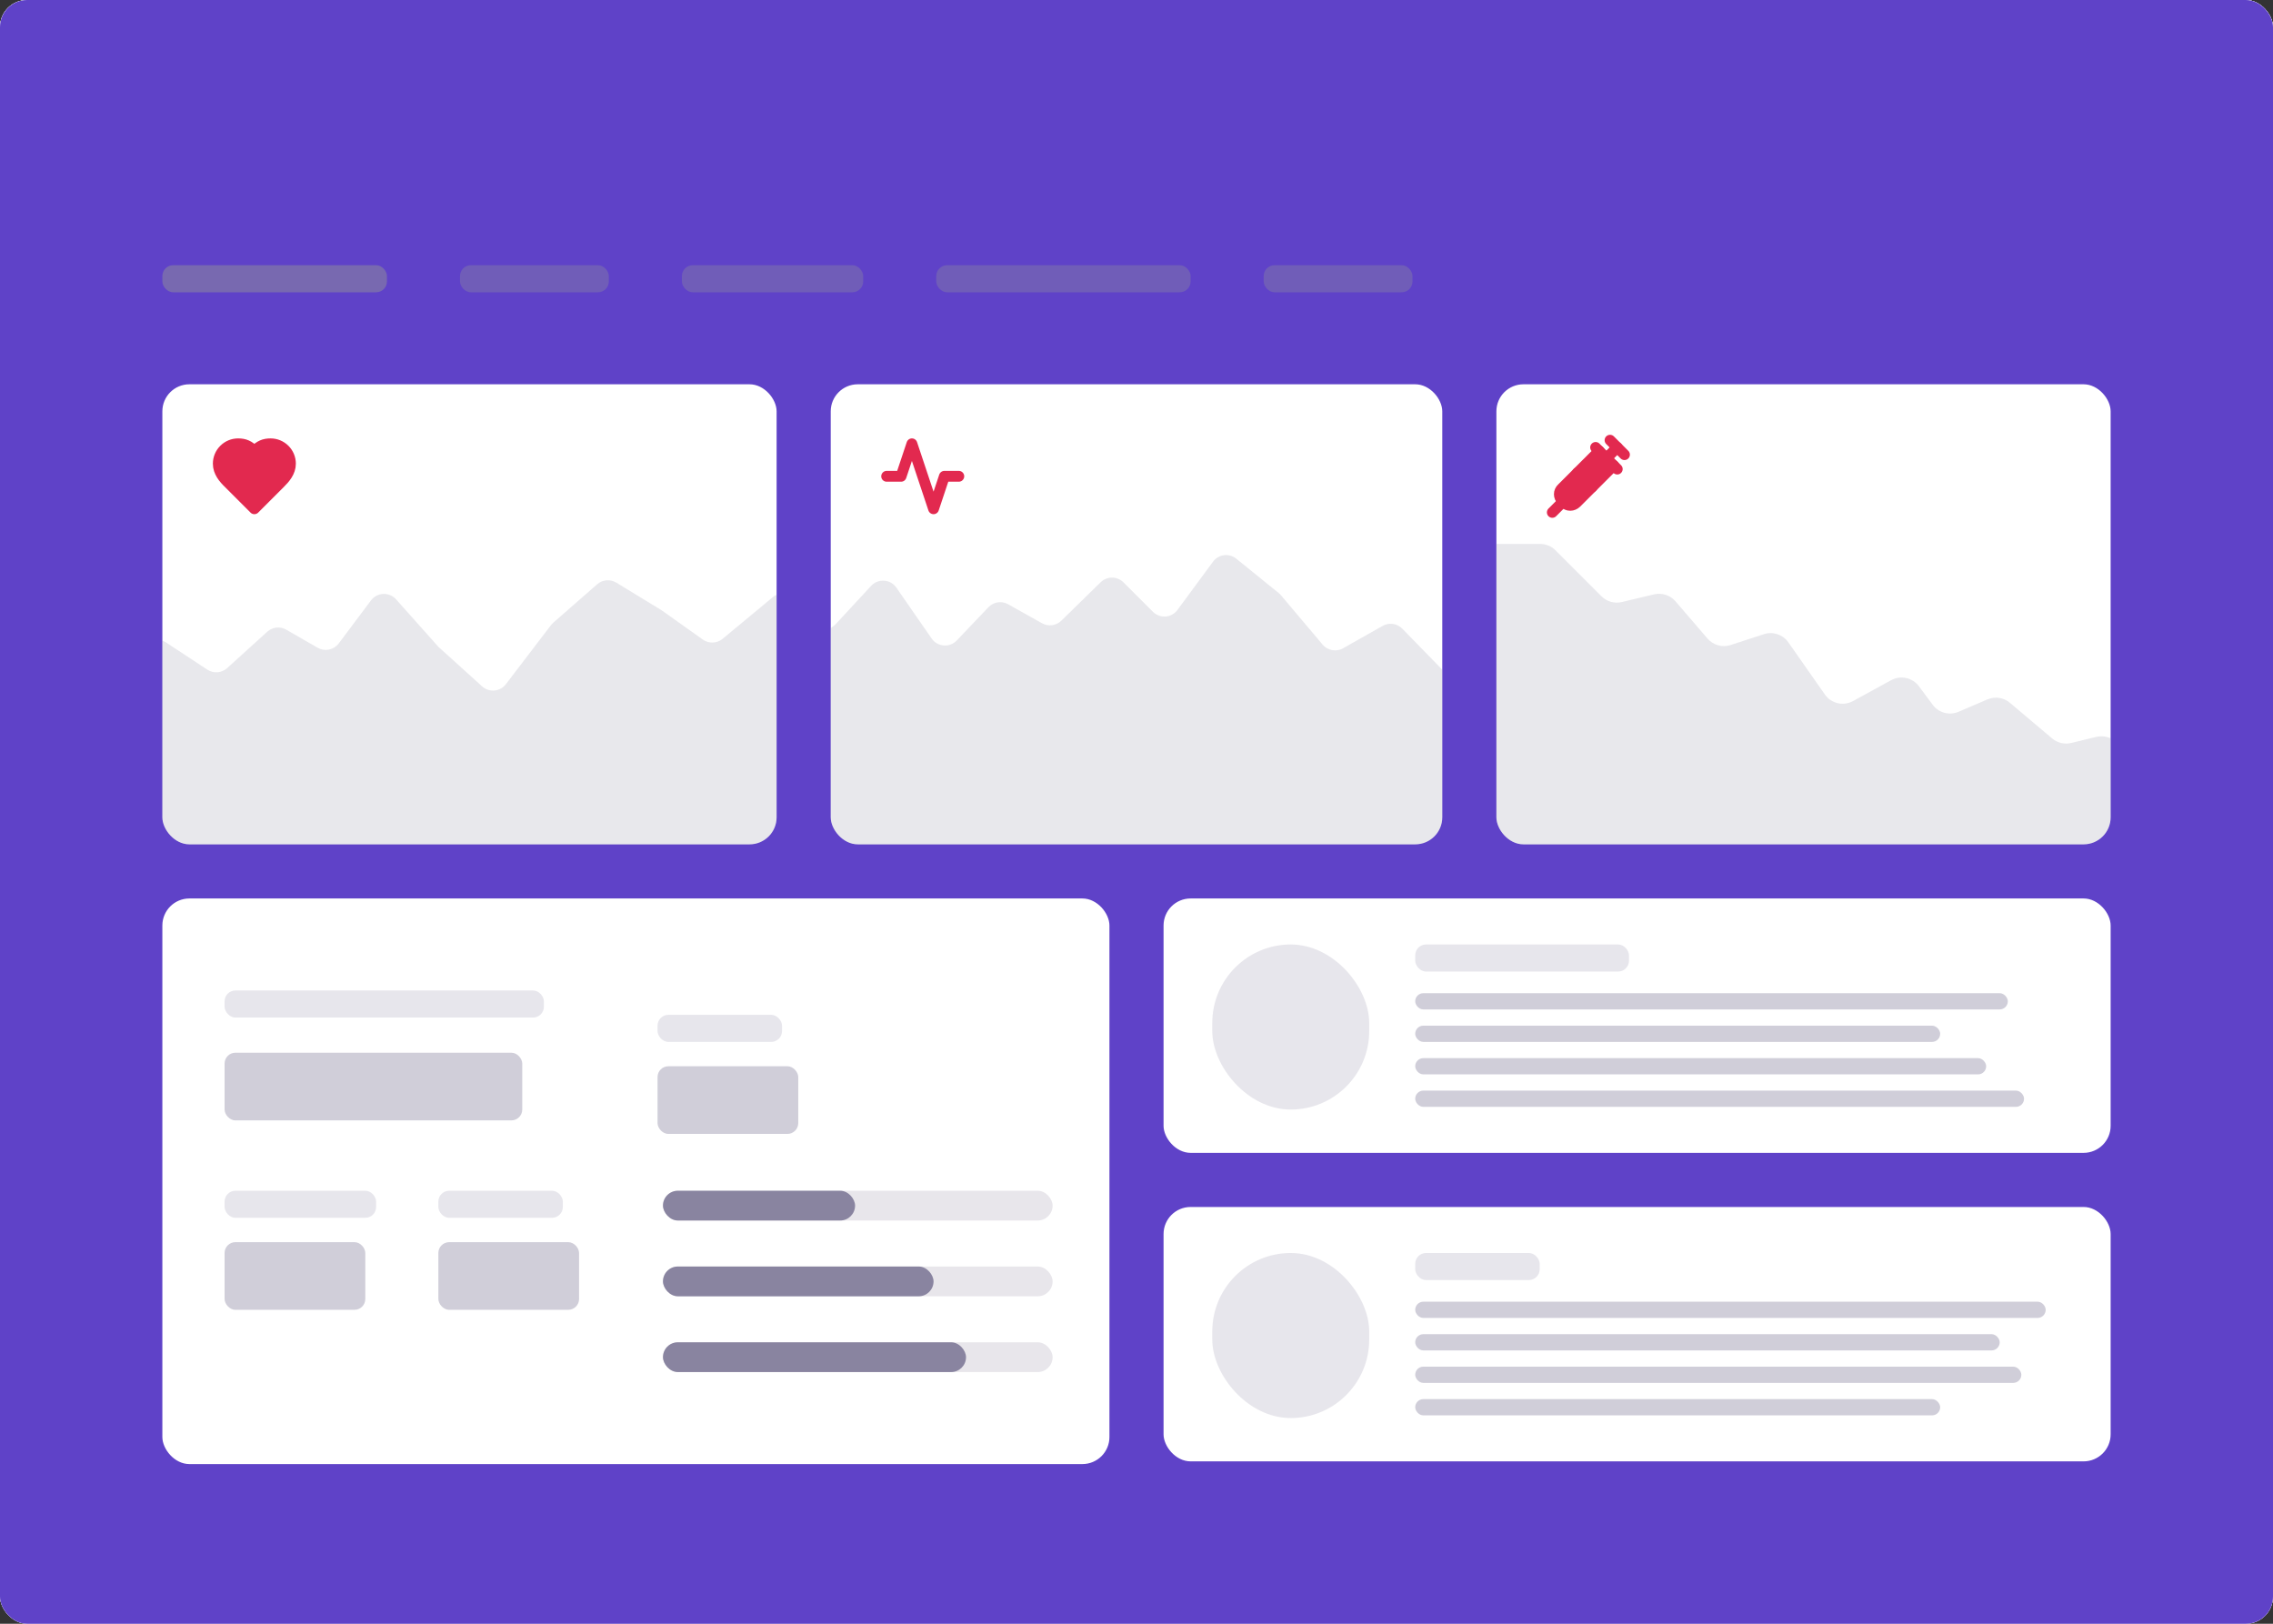 <svg width="840" height="600" viewBox="0 0 840 600" fill="none" xmlns="http://www.w3.org/2000/svg">
<rect x="0" y="0" width="840" height="600" fill="#333333" stroke="none"/>
<g clip-path="url(#clip0_220_15627)">
<rect width="840" height="600" rx="10" fill="white"/>
<rect width="840" height="600" fill="#F3F3F6"/>
<rect width="840" height="40" fill="white"/>
<g opacity="0.2">
<circle cx="20" cy="20" r="4" fill="#8984A0"/>
<circle cx="34" cy="20" r="4" fill="#8984A0"/>
<circle cx="48" cy="20" r="4" fill="#8984A0"/>
</g>
<rect opacity="0.2" x="164" y="12" width="512" height="16" rx="4" fill="#8984A0"/>
<g style="mix-blend-mode:hue">
<rect width="840" height="600" fill="#5F42C8"/>
</g>
<rect opacity="0.6" x="60" y="98" width="83" height="10" rx="4" fill="#8984A0"/>
<rect opacity="0.4" x="170" y="98" width="55" height="10" rx="4" fill="#8984A0"/>
<rect opacity="0.4" x="252" y="98" width="67" height="10" rx="4" fill="#8984A0"/>
<rect opacity="0.4" x="346" y="98" width="94" height="10" rx="4" fill="#8984A0"/>
<rect opacity="0.4" x="467" y="98" width="55" height="10" rx="4" fill="#8984A0"/>
<g clip-path="url(#clip1_220_15627)">
<rect x="60" y="142" width="227" height="170" rx="10" fill="white"/>
<path d="M103.333 178.667C105.32 176.72 107.333 174.387 107.333 171.333C107.333 169.388 106.561 167.523 105.185 166.148C103.81 164.773 101.945 164 100 164C97.653 164 96 164.667 94 166.667C92 164.667 90.347 164 88 164C86.055 164 84.19 164.773 82.815 166.148C81.439 167.523 80.667 169.388 80.667 171.333C80.667 174.4 82.667 176.733 84.667 178.667L94 188L103.333 178.667Z" fill="#E2294F" stroke="#E2294F" stroke-width="4" stroke-linecap="round" stroke-linejoin="round"/>
<path opacity="0.2" d="M76.615 247.442L61.348 237.388C60.469 236.809 59.439 236.5 58.386 236.5C55.411 236.5 53 238.911 53 241.886V327.026C53 330.127 55.349 332.716 58.437 332.998C90.681 335.947 147.212 341 152.5 341C157.886 341 245.714 329.592 293.939 323.234C297.078 322.82 299.333 320.041 299.118 316.882L292.769 223.458C292.618 221.23 290.766 219.5 288.532 219.5C287.542 219.5 286.583 219.846 285.821 220.479L267.048 236.056C264.956 237.792 261.958 237.904 259.742 236.329L244.5 225.5L227.76 215.293C225.522 213.928 222.658 214.174 220.686 215.9L204.453 230.104C204.152 230.367 203.878 230.66 203.635 230.978L186.958 252.817C184.827 255.607 180.767 255.98 178.164 253.625L162 239L146.379 221.474C143.857 218.644 139.375 218.834 137.1 221.866L125.187 237.751C123.367 240.177 120.024 240.864 117.396 239.353L105.786 232.677C103.529 231.379 100.693 231.685 98.765 233.434L83.946 246.875C81.918 248.714 78.902 248.947 76.615 247.442Z" fill="#7B7790" fill-opacity="0.84"/>
</g>
<g clip-path="url(#clip2_220_15627)">
<rect x="307" y="142" width="226" height="170" rx="10" fill="white"/>
<path d="M354.333 176H349L345 188L337 164L333 176H327.667" stroke="#E2294F" stroke-width="4" stroke-linecap="round" stroke-linejoin="round"/>
<path opacity="0.2" d="M308.065 231.326L305.028 233.604C303.446 234.791 302.549 236.671 302.633 238.647C303.842 267.181 306.115 319.073 306.5 321C307 323.5 361 336.5 381.5 337.5C402 338.5 504.5 327 521.5 326C538.5 325 540 309.5 540.5 307.5C540.859 306.063 542.589 275.226 543.662 255.31C543.847 251.877 541.112 249 537.673 249H537.03C535.412 249 533.863 248.347 532.734 247.189L518.226 232.308C516.324 230.358 513.348 229.934 510.977 231.274L496.329 239.553C493.818 240.972 490.653 240.405 488.792 238.201L473.367 219.935C473.123 219.645 472.852 219.38 472.558 219.142L456.881 206.451C454.222 204.299 450.304 204.801 448.275 207.555L435.139 225.383C432.961 228.339 428.662 228.662 426.066 226.066L415.194 215.194C412.87 212.87 409.109 212.848 406.758 215.146L392.212 229.361C390.308 231.222 387.405 231.605 385.083 230.303L372.565 223.281C370.174 221.939 367.177 222.39 365.285 224.376L353.578 236.668C350.957 239.42 346.47 239.072 344.303 235.949L331.26 217.142C329.073 213.989 324.53 213.67 321.925 216.487L308.869 230.601C308.624 230.866 308.354 231.109 308.065 231.326Z" fill="#7B7790" fill-opacity="0.84"/>
</g>
<g clip-path="url(#clip3_220_15627)">
<rect x="553" y="142" width="227" height="170" rx="10" fill="white"/>
<g clip-path="url(#clip4_220_15627)">
<path d="M595 162.667L600.333 168" stroke="#E2294F" stroke-width="4" stroke-linecap="round" stroke-linejoin="round"/>
<path d="M593.667 169.333L597.667 165.333" stroke="#E2294F" stroke-width="4" stroke-linecap="round" stroke-linejoin="round"/>
<path d="M596.333 172L582.6 185.733C581.267 187.067 579.267 187.067 578.067 185.733L577.267 184.933C575.933 183.6 575.933 181.6 577.267 180.4L591 166.667" fill="#E2294F"/>
<path d="M596.333 172L582.6 185.733C581.267 187.067 579.267 187.067 578.067 185.733L577.267 184.933C575.933 183.6 575.933 181.6 577.267 180.4L591 166.667" stroke="#E2294F" stroke-width="4" stroke-linecap="round" stroke-linejoin="round"/>
<path d="M583 174.667L588.333 180" stroke="#E2294F" stroke-width="4" stroke-linecap="round" stroke-linejoin="round"/>
<path d="M577.667 185.333L573.667 189.333" stroke="#E2294F" stroke-width="4" stroke-linecap="round" stroke-linejoin="round"/>
<path d="M589.667 165.333L597.667 173.333" stroke="#E2294F" stroke-width="4" stroke-linecap="round" stroke-linejoin="round"/>
</g>
<path opacity="0.2" d="M569.186 201H552.839C548.484 201 544.929 204.477 544.838 208.83C543.945 251.497 542.252 324.369 541.5 327C540.5 330.5 580 355 588 356.5C596 358 777.5 340.5 786 338C792.417 336.113 794.589 310.038 794.954 295.06C794.994 293.391 794.487 291.764 793.532 290.395L783.133 275.49C781.244 272.783 777.887 271.514 774.681 272.294L765.448 274.54C762.967 275.143 760.347 274.526 758.396 272.879L742.773 259.686C740.461 257.733 737.243 257.253 734.461 258.445L723.806 263.012C720.402 264.471 716.442 263.402 714.233 260.429L709.153 253.59C706.772 250.386 702.393 249.426 698.891 251.343L684.785 259.061C681.208 261.018 676.73 259.971 674.391 256.63L660.899 237.356C658.88 234.471 655.212 233.246 651.865 234.338L639.568 238.348C636.499 239.348 633.129 238.407 631.023 235.96L619.178 222.193C617.226 219.925 614.172 218.935 611.261 219.628L599.349 222.465C596.646 223.108 593.803 222.303 591.839 220.339L574.843 203.343C573.343 201.843 571.308 201 569.186 201Z" fill="#7B7790" fill-opacity="0.84"/>
</g>
<rect x="60" y="332" width="350" height="209" rx="10" fill="white"/>
<rect x="245" y="440" width="144" height="11" rx="5.5" fill="#E8E6EB"/>
<rect x="245" y="440" width="71" height="11" rx="5.5" fill="#8984A0"/>
<rect x="245" y="468" width="144" height="11" rx="5.5" fill="#E8E6EB"/>
<rect x="245" y="468" width="100" height="11" rx="5.5" fill="#8984A0"/>
<rect x="245" y="496" width="144" height="11" rx="5.5" fill="#E8E6EB"/>
<rect x="245" y="496" width="112" height="11" rx="5.5" fill="#8984A0"/>
<rect opacity="0.4" x="83" y="389" width="110" height="25" rx="4" fill="#8984A0"/>
<rect opacity="0.2" x="83" y="366" width="118" height="10" rx="4" fill="#8984A0"/>
<rect opacity="0.4" x="83" y="459" width="52" height="25" rx="4" fill="#8984A0"/>
<rect opacity="0.4" x="162" y="459" width="52" height="25" rx="4" fill="#8984A0"/>
<rect opacity="0.4" x="243" y="394" width="52" height="25" rx="4" fill="#8984A0"/>
<rect opacity="0.2" x="83" y="440" width="56" height="10" rx="4" fill="#8984A0"/>
<rect opacity="0.2" x="243" y="375" width="46" height="10" rx="4" fill="#8984A0"/>
<rect opacity="0.2" x="162" y="440" width="46" height="10" rx="4" fill="#8984A0"/>
<rect x="430" y="332" width="350" height="94" rx="10" fill="white"/>
<rect opacity="0.4" x="523" y="367" width="219" height="6" rx="3" fill="#8984A0"/>
<rect opacity="0.4" x="523" y="379" width="194" height="6" rx="3" fill="#8984A0"/>
<rect opacity="0.4" x="523" y="391" width="211" height="6" rx="3" fill="#8984A0"/>
<rect opacity="0.4" x="523" y="403" width="225" height="6" rx="3" fill="#8984A0"/>
<rect opacity="0.2" x="523" y="349" width="79" height="10" rx="4" fill="#8984A0"/>
<g opacity="0.2">
<rect x="448" y="349" width="58" height="61" rx="29" fill="#8984A0"/>
</g>
<rect x="430" y="446" width="350" height="94" rx="10" fill="white"/>
<rect opacity="0.4" x="523" y="481" width="233" height="6" rx="3" fill="#8984A0"/>
<rect opacity="0.4" x="523" y="493" width="216" height="6" rx="3" fill="#8984A0"/>
<rect opacity="0.4" x="523" y="505" width="224" height="6" rx="3" fill="#8984A0"/>
<rect opacity="0.4" x="523" y="517" width="194" height="6" rx="3" fill="#8984A0"/>
<rect opacity="0.2" x="523" y="463" width="46" height="10" rx="4" fill="#8984A0"/>
<g opacity="0.2">
<rect x="448" y="463" width="58" height="61" rx="29" fill="#8984A0"/>
</g>
</g>
<defs>
<clipPath id="clip0_220_15627">
<rect width="840" height="600" rx="10" fill="white"/>
</clipPath>
<clipPath id="clip1_220_15627">
<rect x="60" y="142" width="227" height="170" rx="10" fill="white"/>
</clipPath>
<clipPath id="clip2_220_15627">
<rect x="307" y="142" width="226" height="170" rx="10" fill="white"/>
</clipPath>
<clipPath id="clip3_220_15627">
<rect x="553" y="142" width="227" height="170" rx="10" fill="white"/>
</clipPath>
<clipPath id="clip4_220_15627">
<rect width="32" height="32" fill="white" transform="translate(571 160)"/>
</clipPath>
</defs>
</svg>
